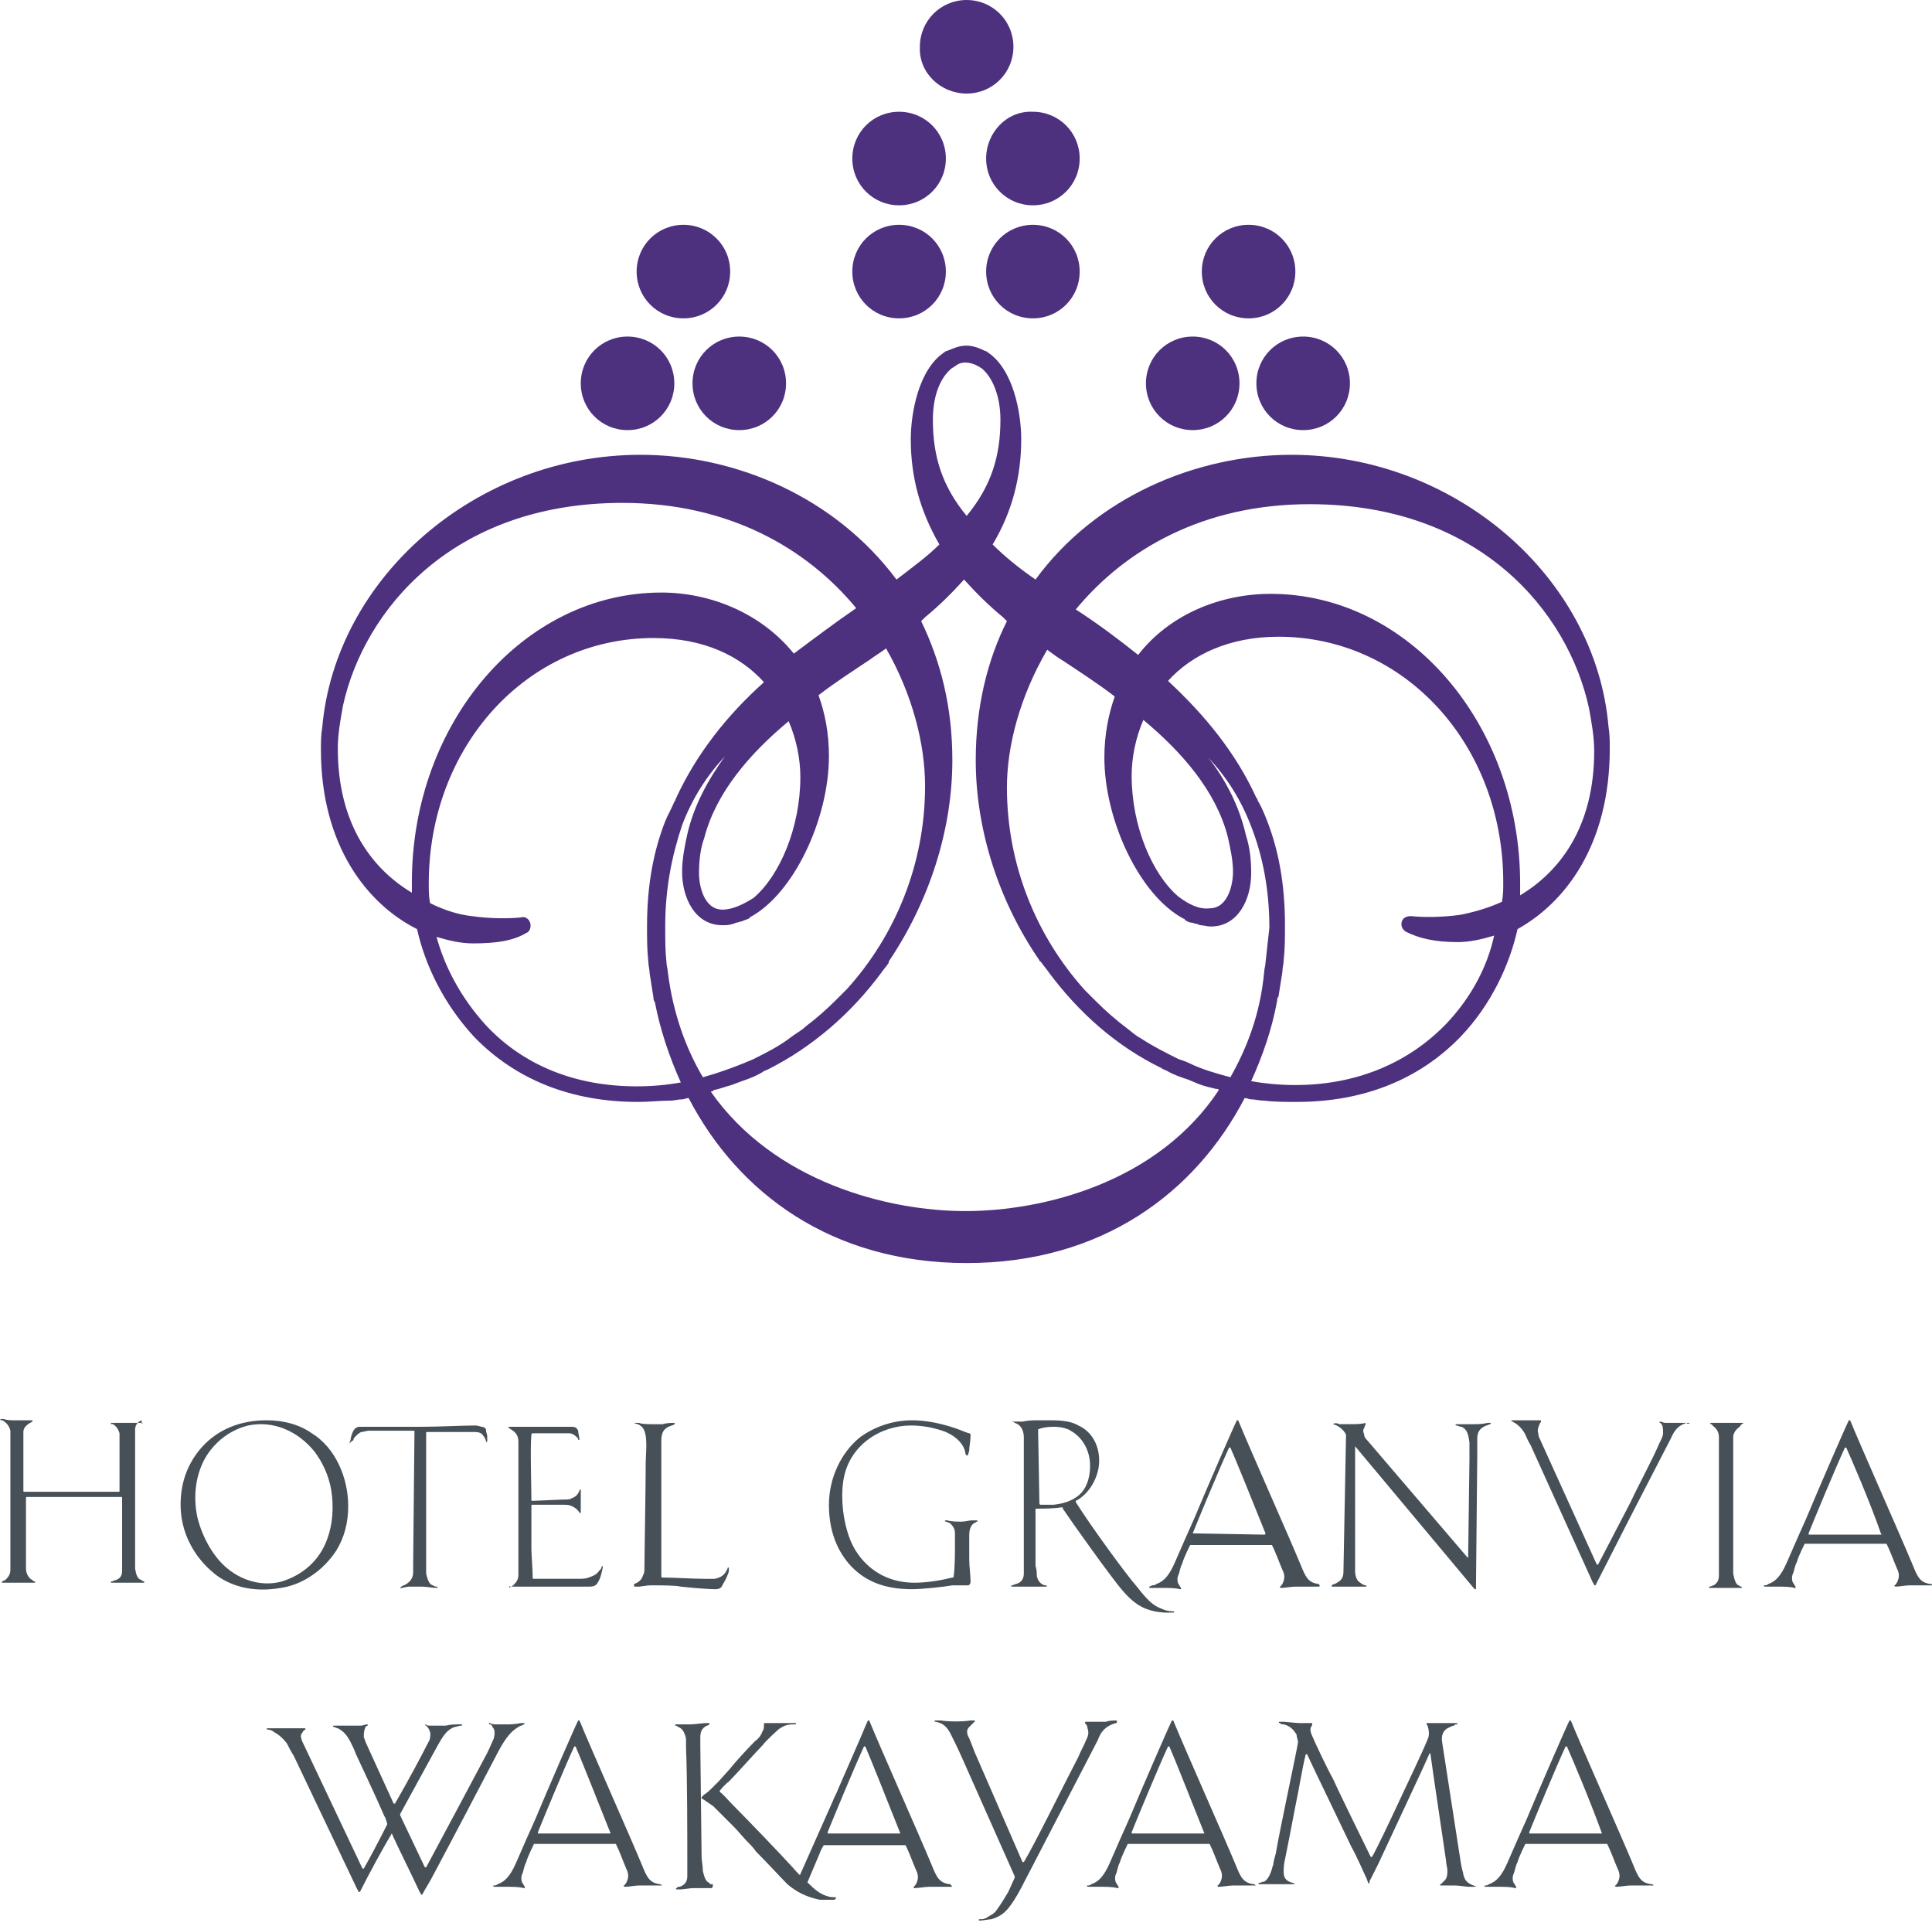 <?xml version="1.0" encoding="utf-8"?>
<!-- Generator: Adobe Illustrator 28.2.0, SVG Export Plug-In . SVG Version: 6.00 Build 0)  -->
<svg version="1.1" id="レイヤー_1" xmlns="http://www.w3.org/2000/svg" xmlns:xlink="http://www.w3.org/1999/xlink" x="0px"
	 y="0px" viewBox="0 0 148.7 148" style="enable-background:new 0 0 148.7 148;" xml:space="preserve">
<style type="text/css">
	.st0{fill:#4D317F;}
	.st1{fill:#475056;}
</style>
<g>
	<g>
		<path class="st0" d="M53.3,29.5c0,2,1.6,3.6,3.6,3.6c2,0,3.6-1.6,3.6-3.6c0-2-1.6-3.6-3.6-3.6C54.9,25.9,53.3,27.5,53.3,29.5z"/>
		<path class="st0" d="M48.3,33.1c2,0,3.6-1.6,3.6-3.6c0-2-1.6-3.6-3.6-3.6c-2,0-3.6,1.6-3.6,3.6C44.7,31.5,46.3,33.1,48.3,33.1z"/>
		<path class="st0" d="M52.6,24.5c2,0,3.6-1.6,3.6-3.6c0-2-1.6-3.6-3.6-3.6c-2,0-3.6,1.6-3.6,3.6C49,22.9,50.6,24.5,52.6,24.5z"/>
		<path class="st0" d="M69.2,24.5c2,0,3.6-1.6,3.6-3.6c0-2-1.6-3.6-3.6-3.6c-2,0-3.6,1.6-3.6,3.6C65.6,22.9,67.2,24.5,69.2,24.5z"/>
		<path class="st0" d="M69.2,15.8c2,0,3.6-1.6,3.6-3.6c0-2-1.6-3.6-3.6-3.6c-2,0-3.6,1.6-3.6,3.6C65.6,14.2,67.2,15.8,69.2,15.8z"/>
		<path class="st0" d="M74.4,7.2c2,0,3.6-1.6,3.6-3.6c0-2-1.6-3.6-3.6-3.6c-2,0-3.6,1.6-3.6,3.6C70.7,5.6,72.4,7.2,74.4,7.2z"/>
		<path class="st0" d="M91.8,33.1c2,0,3.6-1.6,3.6-3.6c0-2-1.6-3.6-3.6-3.6c-2,0-3.6,1.6-3.6,3.6C88.2,31.5,89.8,33.1,91.8,33.1z"/>
		<path class="st0" d="M96.7,29.5c0,2,1.6,3.6,3.6,3.6c2,0,3.6-1.6,3.6-3.6c0-2-1.6-3.6-3.6-3.6C98.3,25.9,96.7,27.5,96.7,29.5z"/>
		<path class="st0" d="M96.1,24.5c2,0,3.6-1.6,3.6-3.6c0-2-1.6-3.6-3.6-3.6c-2,0-3.6,1.6-3.6,3.6C92.5,22.9,94.1,24.5,96.1,24.5z"/>
		<path class="st0" d="M79.5,17.3c-2,0-3.6,1.6-3.6,3.6c0,2,1.6,3.6,3.6,3.6c2,0,3.6-1.6,3.6-3.6C83.1,18.9,81.5,17.3,79.5,17.3z"/>
		<path class="st0" d="M75.9,12.2c0,2,1.6,3.6,3.6,3.6c2,0,3.6-1.6,3.6-3.6c0-2-1.6-3.6-3.6-3.6C77.5,8.5,75.9,10.2,75.9,12.2z"/>
		<path class="st0" d="M123.9,57.6c0-0.5,0-1.1-0.1-1.7c-1-11.5-11.8-20.9-24.4-20.9c-7.4,0-15.1,3.3-19.7,9.6
			c-1.3-0.9-2.4-1.8-3.3-2.7c1.5-2.5,2.2-5.2,2.2-8.1c0-2-0.6-5.4-2.6-6.7c-0.1-0.1-0.2-0.1-0.2-0.1c-0.4-0.2-0.9-0.4-1.4-0.4
			c-0.6,0-1,0.2-1.5,0.4c-0.1,0-0.2,0.1-0.2,0.1c-2,1.3-2.6,4.7-2.6,6.7c0,2.9,0.7,5.5,2.2,8.1c-0.9,0.9-2,1.7-3.3,2.7
			C64.3,38.3,56.7,35,49.3,35C36.6,35,25.8,44.5,24.8,56c-0.1,0.6-0.1,1.1-0.1,1.7c0,7.4,3.6,11.9,7.4,13.8c0.6,2.7,2,5.7,4.4,8.3
			c3.2,3.3,7.5,5,12.6,5c0.9,0,1.7-0.1,2.5-0.1c0.3,0,0.6-0.1,0.9-0.1c0.2,0,0.3-0.1,0.5-0.1c3.8,7.3,11,12.7,21.4,12.7
			c10.4,0,17.6-5.4,21.4-12.7c0.2,0,0.3,0.1,0.5,0.1c0.3,0,0.6,0.1,1,0.1c0.8,0.1,1.7,0.1,2.5,0.1c5.1,0,9.4-1.7,12.6-5
			c2.4-2.5,3.8-5.6,4.4-8.3C120.4,69.5,123.9,65.1,123.9,57.6z M26,57.6c0-1.1,0.2-2.2,0.4-3.3C28,47,34.8,38.7,47.9,38.7
			c8.2,0,14.2,3.5,18,8.1c-1.6,1.1-3.2,2.3-4.8,3.5c-2.5-3.1-6.4-4.7-10.2-4.7c-10.6,0-19.2,10-19.2,22.3c0,0.2,0,0.5,0,0.8
			C28.7,66.9,26,63.5,26,57.6z M74.3,93.2c-5.9,0-14.7-2.2-19.6-9.2c0.1,0,0.2,0,0.2-0.1c0.5-0.1,1-0.3,1.4-0.4
			c0.3-0.1,0.5-0.2,0.8-0.3c0.6-0.2,1.1-0.4,1.6-0.7c0.1-0.1,0.2-0.1,0.4-0.2c3.4-1.7,6.4-4.3,8.7-7.4c0.2-0.3,0.4-0.5,0.6-0.8
			c0,0,0-0.1,0-0.1c3.1-4.6,4.9-10.1,4.9-15.5c0-4.1-0.9-7.6-2.4-10.7c0.1-0.1,0.2-0.2,0.3-0.3c1.1-0.9,2.1-1.9,3-2.9
			c0.9,1,1.9,2,3,2.9c0.1,0.1,0.2,0.2,0.3,0.3c-1.5,3-2.4,6.6-2.4,10.7c0,5.4,1.8,10.9,4.9,15.4c0,0,0,0.1,0.1,0.1
			c0.2,0.3,0.4,0.5,0.6,0.8c2.3,3.1,5.2,5.7,8.7,7.4c0.1,0.1,0.2,0.1,0.4,0.2c0.5,0.3,1.1,0.5,1.7,0.7c0.2,0.1,0.5,0.2,0.7,0.3
			c0.5,0.2,1,0.3,1.4,0.4c0.1,0,0.2,0,0.2,0.1C89.1,91,80.3,93.2,74.3,93.2z M74.3,27.9c0.3,0,0.7,0.1,1,0.3c0.1,0,0.1,0.1,0.2,0.1
			c0.9,0.7,1.5,2.2,1.5,4c0,2.8-0.7,5.1-2.6,7.4c-1.9-2.3-2.6-4.6-2.6-7.4c0-1.9,0.6-3.3,1.5-4c0.1,0,0.1-0.1,0.2-0.1
			C73.7,28,74,27.9,74.3,27.9z M90.7,69c-2-1.7-3.6-5.4-3.6-9.3c0-1.4,0.3-2.9,0.9-4.3c3,2.5,5.6,5.5,6.5,9c0.2,0.9,0.4,1.8,0.4,2.7
			c0,1-0.4,2.8-1.8,2.8C92.3,70,91.5,69.6,90.7,69z M55.6,70c-1.4,0-1.8-1.8-1.8-2.8c0-0.9,0.1-1.9,0.4-2.7c0.9-3.5,3.5-6.5,6.5-9
			c0.6,1.4,0.9,2.9,0.9,4.3c0,3.9-1.6,7.6-3.6,9.3C57.2,69.6,56.4,70,55.6,70z M55.8,58.2c-1.3,1.8-2.4,3.8-2.9,6
			c-0.2,0.9-0.4,1.9-0.4,2.9c0,2,1,4.1,3.1,4.1c0.3,0,0.5,0,0.8-0.1c0.1,0,0.2-0.1,0.3-0.1c0.1,0,0.3-0.1,0.4-0.1
			c0.2-0.1,0.3-0.1,0.5-0.2c0,0,0.1,0,0.1-0.1c3.4-1.8,6.1-7.6,6.1-12.4c0-1.8-0.3-3.3-0.8-4.7c1.3-1,2.7-1.9,3.9-2.7
			c0.4-0.3,0.9-0.6,1.3-0.9c2,3.5,3,7.3,3,10.6c0,6-2.3,11.5-6,15.6c-0.3,0.3-0.6,0.6-0.9,0.9c-0.7,0.7-1.5,1.4-2.3,2
			c-0.3,0.3-0.7,0.5-1.1,0.8C60,80.5,59,81,58,81.5c-0.2,0.1-0.5,0.2-0.7,0.3c-1,0.4-2.1,0.8-3.2,1.1c-1.3-2.2-2.3-4.9-2.7-8.1
			c0-0.2-0.1-0.5-0.1-0.7c-0.1-0.9-0.1-1.8-0.1-2.8c0-2.9,0.5-5.4,1.3-7.8C53.3,61.4,54.4,59.7,55.8,58.2z M97.4,74.1
			c0,0.2-0.1,0.5-0.1,0.7C97,78,96,80.6,94.7,82.9c-1.1-0.3-2.2-0.6-3.2-1.1c-0.2-0.1-0.5-0.2-0.8-0.3c-1-0.5-2-1-2.9-1.6
			c-0.4-0.2-0.7-0.5-1.1-0.8c-0.8-0.6-1.6-1.3-2.3-2c-0.3-0.3-0.6-0.6-0.9-0.9c-3.7-4.1-6-9.6-6-15.6c0-3.2,1-7,3.1-10.6
			c0.4,0.3,0.8,0.6,1.3,0.9c1.2,0.8,2.6,1.7,3.9,2.7c-0.5,1.4-0.8,3-0.8,4.7c0,4.8,2.7,10.6,6.1,12.4c0,0,0.1,0,0.1,0.1
			c0.2,0.1,0.3,0.2,0.5,0.2c0.1,0,0.3,0.1,0.4,0.1c0.1,0,0.2,0.1,0.3,0.1c0.2,0,0.5,0.1,0.8,0.1c2.1,0,3.1-2.1,3.1-4.1
			c0-1-0.1-2-0.4-2.9c-0.5-2.2-1.5-4.2-2.9-6c1.4,1.5,2.5,3.2,3.3,5.3c0.9,2.3,1.4,4.9,1.4,7.8C97.6,72.3,97.5,73.2,97.4,74.1z
			 M117,68c0-12.3-8.6-22.3-19.2-22.3c-3.9,0-7.8,1.6-10.2,4.7c-1.5-1.2-3.1-2.4-4.8-3.5c3.8-4.6,9.8-8.1,18-8.1
			c13.1,0,19.9,8.3,21.5,15.7c0.2,1.1,0.4,2.2,0.4,3.3c0,5.9-2.7,9.3-5.7,11.1C117,68.5,117,68.2,117,68z M33.6,72.1
			c1,0.3,1.9,0.5,2.8,0.5c1.8,0,3.1-0.2,4.1-0.8c0.3-0.1,0.4-0.5,0.3-0.8c-0.1-0.3-0.4-0.5-0.7-0.4c-0.9,0.1-2.4,0.1-3.8-0.1
			c-0.9-0.1-2-0.4-3.2-1c-0.1-0.5-0.1-1-0.1-1.5c0-10.6,7.6-18.9,17.3-18.9c3.9,0,6.7,1.4,8.5,3.4C56,55,53.6,58,52,61.5
			c0,0.1-0.1,0.2-0.1,0.2c-0.2,0.5-0.5,1-0.7,1.5c-0.9,2.3-1.4,4.9-1.4,8.1c0,0.9,0,1.8,0.1,2.7c0,0.3,0.1,0.6,0.1,0.9
			c0.1,0.6,0.2,1.3,0.3,1.9c0,0.1,0,0.2,0.1,0.3c0.4,2.1,1.1,4.2,2,6.2c-1.1,0.2-2.2,0.3-3.4,0.3c-4.7,0-8.7-1.6-11.6-4.7
			C35.4,76.7,34.2,74.3,33.6,72.1z M111.3,78.8c-2.9,3-6.9,4.7-11.6,4.7c-1.1,0-2.3-0.1-3.4-0.3c0.9-2,1.6-4,2-6.2
			c0-0.1,0-0.2,0.1-0.3c0.1-0.6,0.2-1.3,0.3-1.9c0-0.3,0.1-0.6,0.1-0.9c0.1-0.9,0.1-1.8,0.1-2.7c0-3.2-0.5-5.8-1.4-8.1
			c-0.2-0.5-0.4-1-0.7-1.5c0-0.1-0.1-0.2-0.1-0.2c-1.6-3.5-4-6.4-6.8-9c1.8-2,4.7-3.4,8.5-3.4c9.7,0,17.3,8.3,17.3,18.9
			c0,0.5,0,1-0.1,1.5c-1.1,0.5-2.2,0.8-3.2,1c-1.4,0.2-2.9,0.2-3.8,0.1c-0.3,0-0.6,0.1-0.7,0.4c-0.1,0.3,0,0.6,0.3,0.8
			c1,0.5,2.2,0.8,4,0.8c0.9,0,1.8-0.2,2.8-0.5C114.5,74.3,113.3,76.7,111.3,78.8z"/>
	</g>
	<g>
		<g>
			<path class="st1" d="M102.6,109.6c0.4,0.1,0.8,0.4,1,0.8c0,0,0,0,0,0l-0.2,10.6c0,0.5-0.3,0.7-0.5,0.8c-0.1,0.1-0.3,0.1-0.4,0.2
				c0,0,0,0,0,0.1c0,0,0.2,0,0.3,0c0.1,0,0.6,0,0.9,0c0.3,0,1,0,1.4,0c0.1,0,0.1-0.1,0-0.1c-0.1,0-0.3-0.1-0.4-0.2
				c-0.2-0.1-0.4-0.4-0.4-0.9c0-0.5,0-1.2,0-1.5l0-8.1c0,0,0,0,0,0l9.2,11c0,0,0.1,0,0.1,0l0.1-10.2c0-0.4,0-0.9,0-1.4
				c0-0.5,0.2-0.8,0.7-1c0.1,0,0.2-0.1,0.3-0.1c0,0,0.1-0.1,0-0.1c0,0-0.1,0-0.2,0c-0.4,0.1-0.8,0.1-1.2,0.1c-0.2,0-0.8,0-0.9,0
				c-0.1,0-0.2,0-0.3,0c-0.1,0-0.1,0.1,0,0.1c0.1,0,0.2,0.1,0.4,0.1c0.4,0.2,0.5,0.5,0.6,1.2c0,0.4,0,0.8,0,1.3l-0.1,7.5
				c0,0.1,0,0.1-0.1,0l-7.7-9c-0.1-0.1-0.2-0.2-0.2-0.4c-0.1-0.2-0.1-0.4,0-0.5c0-0.1,0.1-0.2,0.1-0.3c0-0.1,0-0.1,0-0.1
				c-0.3,0.1-0.9,0.1-1.1,0.1c-0.2,0-0.6,0-0.9,0C102.9,109.5,102.7,109.5,102.6,109.6C102.6,109.5,102.6,109.6,102.6,109.6z"/>
			<path class="st1" d="M16.5,121.1c1.1,0.9,2.9,1.5,5.1,1.1c1.5-0.2,3.2-1.2,4.3-2.9c0.6-1,0.9-2.1,0.9-3.4c0-2.2-1-4.5-2.8-5.6
				c-1-0.7-2.2-1-3.5-1c-2,0-3.7,0.7-4.9,2c-1.1,1.2-1.7,2.7-1.7,4.5C13.9,117.9,14.9,119.8,16.5,121.1z M16.2,111.6
				c0.7-0.9,1.7-1.6,2.9-1.9c1.9-0.4,3.8,0.4,5.1,2c0.6,0.8,1.1,1.8,1.3,3c0.2,1.3,0.1,2.6-0.3,3.7c-0.6,1.7-1.9,2.8-3.5,3.3
				c-1.4,0.4-3,0-4.2-1c-1-0.8-1.9-2.3-2.3-3.9C14.8,115,15.1,113,16.2,111.6z"/>
			<path class="st1" d="M78,109.5c0,0,0.1,0,0.1,0c0.4,0.1,0.7,0.5,0.7,1.1c0,0.3,0,0.5,0,0.7l0,9.2c0,0.3,0,0.5,0,0.6
				c0,0.4-0.2,0.7-0.6,0.8c-0.1,0-0.2,0.1-0.3,0.1c-0.1,0-0.1,0.1,0,0.1c0.1,0,0.2,0,0.3,0c0.2,0,0.6,0,0.9,0c0.3,0,0.7,0,1.2,0
				c0.1,0,0.2,0,0.2,0c0.1,0,0.1-0.1,0-0.1c-0.1,0-0.1,0-0.1,0c-0.3-0.1-0.5-0.3-0.6-0.7c0-0.2,0-0.5-0.1-0.8l0-4.3
				c0-0.1,0-0.1,0.1-0.1c0.5,0,1.3,0,1.9-0.1c0.1,0,0.1,0,0.1,0.1c0.6,0.9,3.8,5.4,4.6,6.3c1.1,1.3,2,1.6,3.2,1.7c0.2,0,0.6,0,0.7,0
				c0.1,0,0.1-0.1,0-0.1c-0.4,0-0.7-0.1-0.9-0.2c-0.5-0.2-0.9-0.4-1.9-1.7c-0.8-0.9-3.5-4.6-4.7-6.5c0,0,0-0.1,0-0.1
				c1-0.5,1.8-1.8,1.8-3.1c0-1.1-0.5-2.2-1.6-2.7c-0.5-0.3-1.2-0.4-2.1-0.4c-0.4,0-0.7,0-1,0c-0.4,0-0.7,0-1.2,0.1
				c-0.3,0-0.5,0-0.8,0C78.2,109.5,78.1,109.5,78,109.5C78,109.5,78,109.5,78,109.5z M79.9,110c0.2-0.1,0.6-0.2,1.2-0.2
				c0.5,0,1,0.1,1.3,0.3c0.9,0.5,1.5,1.5,1.5,2.7c0,0.8-0.2,1.5-0.6,2c-0.5,0.6-1.3,0.9-2.2,1c-0.3,0-0.7,0-1,0
				c-0.1,0-0.1-0.1-0.1-0.1L79.9,110C79.9,110,79.9,110,79.9,110z"/>
			<path class="st1" d="M27.2,110.8c0-0.1,0.1-0.2,0.2-0.3c0.1-0.1,0.2-0.2,0.4-0.3c0.2,0,0.4-0.1,0.6-0.1c0.5,0,2.4,0,3.4,0
				c0.1,0,0.1,0,0.1,0.1l-0.1,10.1c0,0.3,0,0.5,0,0.7c0,0.5-0.3,0.8-0.7,1c-0.1,0-0.2,0.1-0.2,0.1c-0.1,0-0.1,0.2,0,0.1
				c0.1,0,0.4-0.1,0.6-0.1c0.3,0,0.7,0,1,0c0.3,0,0.8,0.1,1.1,0.1c0.1,0,0.1-0.1,0-0.1c-0.1,0-0.1,0-0.3-0.1
				c-0.3-0.1-0.4-0.5-0.5-0.9c0-0.2,0-0.4,0-0.7l0-10.1c0-0.1,0-0.1,0.1-0.1c1.1,0,3.1,0,3.6,0c0.4,0,0.6,0.1,0.7,0.3
				c0.1,0.1,0.2,0.3,0.2,0.4c0,0.1,0.1,0.1,0.1,0c0-0.1,0-0.3,0-0.4c0-0.1-0.1-0.3-0.1-0.5c0-0.1-0.2-0.2-0.3-0.2
				c-0.1,0-0.3-0.1-0.5-0.1c-1,0-2.8,0.1-4.3,0.1s-3.3,0-4.3,0c-0.1,0-0.2,0-0.3,0c-0.1,0-0.2,0-0.3,0.1c-0.1,0-0.1,0.1-0.2,0.2
				c-0.1,0.2-0.2,0.5-0.2,0.6c0,0.1-0.1,0.3-0.1,0.4C27.1,110.8,27.2,110.9,27.2,110.8z"/>
			<path class="st1" d="M130,109.5c0,0-0.1,0-0.2,0c-0.5,0-1.4,0-1.6,0c-0.2,0-0.3-0.1-0.4-0.1c-0.1,0-0.1,0.1,0,0.1
				c0.2,0.2,0.2,0.4,0.2,0.8c0,0.2-0.1,0.4-0.3,0.8c-0.5,1.2-1.6,3.2-2.2,4.5l-2.5,4.8c0,0-0.1,0-0.1,0l-4.4-9.7
				c-0.1-0.2-0.1-0.3-0.1-0.4c-0.1-0.2,0-0.5,0.1-0.7c0-0.1,0.1-0.1,0.1-0.2c0,0,0-0.1,0-0.1c-0.1,0-0.2,0-0.4,0c-0.1,0-0.5,0-0.7,0
				c-0.2,0-0.7,0-0.8,0c-0.1,0-0.2,0-0.3,0c-0.1,0-0.1,0.1,0,0.1c0.1,0,0.1,0.1,0.2,0.1c0.3,0.2,0.6,0.5,0.8,0.9
				c0.1,0.2,0.2,0.5,0.4,0.8l4.8,10.6c0,0,0.1,0.1,0.1,0.2c0,0,0.1,0,0.1,0l2.6-5.1l3.2-6.2c0.3-0.7,0.6-1,1.2-1.2
				C129.9,109.6,130,109.6,130,109.5C130.1,109.6,130.1,109.5,130,109.5z"/>
			<path class="st1" d="M88.5,122.2c0.1,0,0.3,0,0.4,0c0.2,0,0.4,0,0.7,0s0.9,0,1.2,0.1c0.1,0,0.1,0,0.1-0.1
				c-0.1-0.1-0.1-0.2-0.2-0.3c-0.1-0.2-0.1-0.5,0-0.7c0.1-0.2,0.1-0.5,0.3-0.9c0.1-0.4,0.6-1.4,0.6-1.4c0,0,0,0,0.1,0h6.1
				c0,0,0.1,0,0.1,0c0.3,0.6,0.5,1.2,0.8,1.9c0.2,0.4,0.2,0.7,0,1.1c-0.1,0.1-0.1,0.2-0.2,0.2c0,0,0,0.1,0.1,0.1
				c0.3,0,0.8-0.1,1.1-0.1c0.3,0,0.8,0,1.1,0c0.3,0,0.5,0,0.7,0c0.1,0,0.1-0.1,0-0.2c-0.8-0.1-1-0.5-1.4-1.5
				c-1-2.4-3.9-8.9-4.8-11.1l0,0c0,0,0,0-0.1,0c-0.3,0.6-2.3,5.2-3.3,7.6c-0.4,0.9-0.9,2-1.5,3.4c-0.4,0.9-0.8,1.4-1.4,1.6
				c-0.1,0.1-0.2,0.1-0.3,0.1C88.4,122.1,88.4,122.2,88.5,122.2z M91.8,118c0.4-1,2.1-5.1,2.8-6.6c0,0,0,0,0.1,0
				c0.4,0.9,1.7,4.1,2.7,6.6c0,0,0,0.1-0.1,0.1L91.8,118C91.8,118.1,91.8,118.1,91.8,118z"/>
			<path class="st1" d="M148.6,121.9c-0.8-0.1-1-0.5-1.4-1.5c-1-2.4-3.9-8.9-4.8-11.1l0,0c0,0,0,0-0.1,0c-0.3,0.6-2.3,5.2-3.3,7.6
				c-0.4,0.9-0.9,2-1.5,3.4c-0.4,0.9-0.8,1.4-1.4,1.6c-0.1,0.1-0.2,0.1-0.3,0.1c-0.1,0,0,0.1,0,0.1c0.1,0,0.3,0,0.4,0
				c0.2,0,0.4,0,0.7,0c0.2,0,0.9,0,1.2,0.1c0.1,0,0.1,0,0.1-0.1c-0.1-0.1-0.1-0.2-0.2-0.3c-0.1-0.2-0.1-0.5,0-0.7
				c0.1-0.2,0.1-0.5,0.3-0.9c0.1-0.4,0.6-1.4,0.6-1.4c0,0,0,0,0.1,0h6.1c0,0,0.1,0,0.1,0c0.3,0.6,0.5,1.2,0.8,1.9
				c0.2,0.4,0.2,0.7,0,1.1c-0.1,0.1-0.1,0.2-0.2,0.2c0,0,0,0.1,0.1,0.1c0.3,0,0.8-0.1,1.1-0.1c0.3,0,0.8,0,1.1,0c0.3,0,0.5,0,0.7,0
				C148.7,122.1,148.8,121.9,148.6,121.9z M144.8,118.1h-5.5c-0.1,0-0.1,0-0.1-0.1c0.4-1,2.1-5.1,2.8-6.6c0,0,0,0,0.1,0
				C142.5,112.3,143.9,115.5,144.8,118.1C144.9,118,144.9,118.1,144.8,118.1z"/>
			<path class="st1" d="M70.2,122.3c0.8,0,2.6-0.2,3.1-0.3c0.2,0,0.6,0,0.9,0c0.1,0,0.2,0,0.3,0c0.1,0,0.2-0.1,0.2-0.3
				c0-0.5-0.1-1.1-0.1-1.7c0-0.6,0-1.6,0-1.9c0-0.5,0.2-0.8,0.4-0.9c0.1,0,0.1-0.1,0.2-0.1c0.1,0,0-0.1,0-0.1c-0.1,0-0.2,0-0.4,0
				c-0.2,0-0.5,0.1-0.8,0.1c-0.3,0-0.8,0-1.1-0.1c0,0-0.1,0-0.1,0c-0.1,0-0.1,0.1,0,0.1c0.1,0,0.2,0.1,0.3,0.1
				c0.2,0.2,0.4,0.4,0.4,0.8c0,0.2,0,0.6,0,0.9c0,0.6,0,1.7-0.1,2.4c0,0.1,0,0.1-0.1,0.1c-0.8,0.2-1.9,0.4-2.9,0.4
				c-2.8,0-4.4-1.8-5-3.4c-0.5-1.3-0.7-3-0.5-4.4c0.4-2.8,2.9-4.3,5.2-4.3c1,0,1.9,0.2,2.7,0.5c0.9,0.4,1.4,1,1.5,1.6
				c0,0.1,0,0.1,0.1,0.2c0,0,0.1,0,0.1,0c0-0.1,0.1-0.3,0.1-0.4c0-0.3,0.1-0.7,0.1-1.1c0-0.1,0-0.2-0.1-0.2c-0.1,0-0.8-0.3-1.1-0.4
				c-1.2-0.4-2.3-0.6-3.3-0.6c-1.5,0-2.9,0.5-4,1.3c-1.5,1.2-2.4,3.2-2.4,5.2c0,1.8,0.5,3.3,1.5,4.5
				C66.5,121.7,68.1,122.3,70.2,122.3z"/>
			<path class="st1" d="M11,109.5c0,0-0.2,0-0.4,0c-0.2,0-0.7,0-1,0c-0.3,0-0.6,0-0.8,0c-0.1,0-0.2,0-0.2,0c-0.1,0-0.1,0.1,0,0.1
				c0,0,0.1,0,0.1,0c0.3,0.2,0.4,0.4,0.5,0.7c0,0.2,0,0.5,0,0.7l0,3.7c0,0.1,0,0.1-0.1,0.1l-7.2,0c-0.1,0-0.1,0-0.1-0.1l0-3.6
				c0-0.3,0-0.7,0-0.9c0-0.3,0.2-0.5,0.5-0.7c0.1,0,0.1-0.1,0.2-0.1c0,0,0-0.1,0-0.1c0,0-0.2,0-0.4,0c-0.2,0-0.7,0-0.9,0
				c-0.3,0-0.7,0-0.9-0.1c-0.1,0-0.2,0-0.2,0c-0.1,0-0.1,0.1,0,0.1c0,0,0,0,0.1,0c0.3,0.2,0.5,0.4,0.6,0.8c0,0.2,0,0.5,0,0.7l0,9.5
				c0,0.2,0,0.4,0,0.5c0,0.4-0.2,0.6-0.4,0.8c-0.1,0-0.2,0.1-0.2,0.1c-0.1,0-0.1,0.1,0,0.1c0.4,0,0.8,0,1.1,0c0.3,0,1,0,1.1,0
				c0.1,0,0.2,0,0.3,0c0,0,0-0.1,0-0.1c-0.1,0-0.1,0-0.2-0.1c-0.2-0.1-0.5-0.4-0.5-0.9c0-0.1,0-0.3,0-0.5l0-4.9c0-0.1,0-0.1,0.1-0.1
				l7.2,0c0.1,0,0.1,0,0.1,0.1l0,5c0,0.2,0,0.4,0,0.6c0,0.4-0.2,0.6-0.5,0.7c-0.1,0-0.2,0.1-0.3,0.1c-0.1,0-0.1,0.1,0,0.1
				c0.1,0,0.2,0,0.3,0c0.3,0,0.7,0,0.9,0c0.3,0,0.8,0,1,0c0.2,0,0.3,0,0.3,0c0,0,0-0.1,0-0.1c-0.1,0-0.2-0.1-0.2-0.1
				c-0.3-0.1-0.4-0.3-0.5-0.9c0-0.1,0-0.4,0-0.6l0-9.3c0-0.4,0-0.6,0-0.8c0-0.3,0.2-0.6,0.5-0.7C10.9,109.6,10.9,109.6,11,109.5
				C11,109.5,11,109.5,11,109.5z"/>
			<path class="st1" d="M134.2,109.5c-0.1,0-0.2,0-0.4,0c-0.2,0-0.7,0-1,0c-0.3,0-0.7,0-0.9,0c-0.1,0-0.2,0-0.2,0
				c-0.1,0-0.1,0.1,0,0.1c0,0,0.1,0,0.1,0.1c0.3,0.2,0.5,0.5,0.5,0.9c0,0.2,0,0.3,0,0.5l0,9.6c0,0.2,0,0.3,0,0.5
				c0,0.4-0.1,0.6-0.4,0.8c-0.1,0-0.2,0.1-0.3,0.1c-0.1,0-0.1,0.1,0,0.1c0.1,0,0.2,0,0.3,0c0.3,0,0.7,0,0.9,0c0.3,0,0.7,0,0.9,0
				c0.2,0,0.3,0,0.3,0c0.1,0,0.1-0.1,0-0.1c-0.1,0-0.1-0.1-0.2-0.1c-0.2-0.1-0.3-0.4-0.4-0.9c0-0.1,0-0.4,0-0.6l0-9.2
				c0-0.4,0-0.6,0-0.7c0-0.3,0.2-0.6,0.5-0.8C134,109.6,134.1,109.6,134.2,109.5C134.2,109.5,134.2,109.5,134.2,109.5z"/>
			<path class="st1" d="M39.3,122.1c0.4,0,1.3,0,1.8,0h4.3c0.3,0,0.5-0.1,0.6-0.3c0.2-0.3,0.3-0.7,0.4-1.2c0-0.1-0.1-0.1-0.1,0
				c0,0.1-0.1,0.2-0.2,0.3c-0.2,0.3-0.5,0.4-0.8,0.5c-0.2,0.1-0.5,0.1-0.9,0.1c-0.8,0-2.7,0-3.3,0c-0.1,0-0.1,0-0.1-0.1
				c0-0.6-0.1-1.8-0.1-2.2l0-3.3c0-0.1,0-0.1,0.1-0.1l2.3,0c0.3,0,0.5,0,0.7,0.1c0.2,0.1,0.4,0.2,0.6,0.5c0,0.1,0.1,0,0.1,0
				c0-0.1,0-0.2,0-0.3c0-0.3,0-0.8,0-1.1c0-0.1,0-0.3,0-0.3c0-0.1-0.1-0.1-0.1,0c-0.1,0.3-0.3,0.5-0.6,0.6c-0.1,0.1-0.4,0.1-0.7,0.1
				l-2.3,0.1c-0.1,0-0.1,0-0.1-0.1c0-0.9-0.1-4.2,0-5c0,0,0-0.1,0.1-0.1c0.1,0,2.3,0,2.3,0c0.2,0,0.4,0,0.5,0c0.2,0,0.4,0.1,0.6,0.3
				c0.1,0.1,0.1,0.1,0.1,0.2c0,0,0.1,0,0.1,0c0-0.2-0.1-0.5-0.1-0.7c-0.1-0.2-0.2-0.3-0.5-0.3c-0.1,0-0.2,0-0.3,0
				c-1.3,0-3.7,0-4.5,0c-0.1,0-0.1,0.1,0,0.1c0.1,0.1,0.3,0.2,0.4,0.3c0.2,0.2,0.3,0.4,0.3,0.8c0,0.2,0,1.2,0,1.6l0,7.4
				c0,0.3,0,0.9,0,1.2c0,0.4-0.2,0.6-0.4,0.8c-0.1,0.1-0.2,0.1-0.3,0.2C39.2,122,39.2,122.1,39.3,122.1z"/>
			<path class="st1" d="M48.9,122.1c0.1,0,0.2,0,0.3,0c0.1,0,0.6-0.1,0.9-0.1c0.7,0,1.9,0,2.3,0.1c0.9,0.1,2.2,0.2,2.6,0.2
				c0.4,0,0.5-0.1,0.6-0.3c0.1-0.2,0.3-0.5,0.4-0.8c0.1-0.2,0.1-0.3,0.1-0.5c0-0.1-0.1-0.1-0.1,0c-0.2,0.5-0.5,0.7-1,0.8
				c-0.2,0-0.5,0-0.8,0c-0.8,0-2.4-0.1-3.2-0.1c-0.1,0-0.1,0-0.1-0.1c0-1.7,0-7.9,0-10.4c0-0.7,0.2-1,0.8-1.2c0.1,0,0.2-0.1,0.2-0.1
				c0.1,0,0-0.1,0-0.1c-0.2,0-0.6,0-0.9,0.1c-0.1,0-0.5,0-0.8,0c-0.3,0-0.8,0-1-0.1c-0.1,0-0.3,0-0.4,0c0,0,0,0,0,0
				c0,0,0.2,0.1,0.3,0.1c0.4,0.2,0.5,0.4,0.6,0.9c0.1,0.7,0,1.5,0,2.1c0,1.7-0.1,7.2-0.1,8.1c0,0.1,0,0.4-0.1,0.5
				c-0.1,0.4-0.4,0.6-0.7,0.7C48.8,122.1,48.8,122.1,48.9,122.1z"/>
		</g>
		<g>
			<path class="st1" d="M39.9,132.9c0.1-0.1,0.3-0.1,0.4-0.2c0.1,0,0.1-0.1,0-0.1c0,0-0.1,0-0.2,0c-0.5,0.1-0.9,0.1-1,0.1
				c-0.4,0-0.8,0-1,0c-0.2,0-0.4-0.1-0.4-0.1c-0.1,0-0.1,0.1,0,0.1c0.1,0,0.2,0.1,0.2,0.2c0.2,0.2,0.2,0.5,0.1,0.9
				c-0.1,0.2-0.3,0.7-0.5,1.1c-0.9,1.7-4,7.5-4.7,8.8c0,0-0.1,0-0.1,0l-1.9-4c0,0,0-0.1,0-0.1l2.9-5.3c0.4-0.7,0.7-1.2,1.3-1.4
				c0.1,0,0.3-0.1,0.5-0.1c0.1,0,0.1-0.1,0-0.1c0,0-0.1,0-0.2,0c-0.2,0-0.6,0-1,0.1c-0.4,0-0.9,0-1.1,0c-0.2,0-0.4,0-0.4-0.1
				c-0.1,0-0.1,0.1,0,0.1c0.2,0.2,0.4,0.5,0.3,0.9c0,0.2-0.1,0.3-0.3,0.7c-0.3,0.6-1.3,2.5-2.4,4.4c0,0-0.1,0-0.1,0l-2.1-4.6
				c-0.1-0.2-0.1-0.3-0.2-0.5c0-0.2,0-0.5,0.1-0.7c0-0.1,0.1-0.2,0.2-0.2c0,0,0-0.1,0-0.1c-0.2,0-0.4,0.1-0.5,0.1
				c-0.1,0-0.5,0-0.7,0c-0.2,0-0.6,0-0.9,0c-0.1,0-0.2,0-0.3,0c-0.1,0-0.2,0-0.2,0c-0.1,0-0.1,0.1,0,0.1c0.1,0,0.2,0.1,0.3,0.1
				c0.4,0.2,0.7,0.5,1,1.1c0.1,0.2,0.3,0.6,0.4,0.9c0,0,1.6,3.4,2.2,4.8c0.1,0.1,0.1,0.3,0.2,0.5c0,0,0,0.1,0,0.1
				c-0.7,1.4-1.4,2.7-1.8,3.4c0,0-0.1,0-0.1,0l-4.5-9.5c-0.1-0.2-0.2-0.4-0.2-0.5c-0.1-0.2,0-0.4,0.1-0.5c0-0.1,0.2-0.2,0.2-0.2
				c0,0,0-0.1,0-0.1c-0.1,0-0.4,0-0.5,0c-0.1,0-0.5,0-0.7,0c-0.2,0-0.6,0-0.9,0c-0.2,0-0.4,0-0.5,0c-0.1,0-0.2,0-0.3,0
				c-0.1,0-0.1,0.1,0,0.1c0.2,0,0.4,0.1,0.5,0.2c0.4,0.2,0.8,0.6,1,0.9c0.1,0.2,0.3,0.6,0.5,0.9l4.9,10.3c0,0,0.1,0.1,0.1,0.2
				c0,0,0.1,0,0.1,0c0.7-1.4,1.9-3.6,2.4-4.4c0-0.1,0.1-0.1,0.1,0c0.4,0.9,1.6,3.3,2.1,4.4c0,0,0.1,0.1,0.1,0.2c0,0,0.1,0,0.1,0
				c0.2-0.4,0.6-1,0.9-1.6c1.6-3,3.8-7.2,5-9.5C39,133.6,39.4,133.2,39.9,132.9z"/>
			<path class="st1" d="M50.8,145c-0.8-0.1-1-0.5-1.4-1.5c-1-2.4-3.9-8.9-4.8-11.1l0,0c0,0,0,0-0.1,0c-0.3,0.6-2.3,5.2-3.3,7.6
				c-0.4,0.9-0.9,2-1.5,3.4c-0.4,0.9-0.8,1.4-1.4,1.6c-0.1,0.1-0.2,0.1-0.3,0.1c-0.1,0,0,0.1,0,0.1c0.1,0,0.3,0,0.4,0
				c0.2,0,0.4,0,0.7,0c0.2,0,0.9,0,1.2,0.1c0.1,0,0.1,0,0.1-0.1c-0.1-0.1-0.1-0.2-0.2-0.3c-0.1-0.2-0.1-0.5,0-0.7
				c0.1-0.2,0.1-0.5,0.3-0.9c0.1-0.4,0.6-1.4,0.6-1.4c0,0,0,0,0.1,0h6.1c0,0,0.1,0,0.1,0c0.3,0.6,0.5,1.2,0.8,1.9
				c0.2,0.4,0.2,0.7,0,1.1c-0.1,0.1-0.1,0.2-0.2,0.2c0,0,0,0.1,0.1,0.1c0.3,0,0.8-0.1,1.1-0.1c0.3,0,0.8,0,1.1,0c0.3,0,0.5,0,0.7,0
				C50.9,145.1,50.9,145,50.8,145z M47,141.1h-5.5c-0.1,0-0.1,0-0.1-0.1c0.4-1,2.1-5.1,2.8-6.6c0,0,0,0,0.1,0
				C44.7,135.3,46,138.6,47,141.1C47,141.1,47,141.1,47,141.1z"/>
			<path class="st1" d="M54.8,145c-0.1,0-0.2,0-0.2-0.1c-0.3-0.1-0.4-0.5-0.5-0.9c0-0.4-0.1-0.8-0.1-1.1l-0.1-8.6c0-0.1,0-0.4,0-0.6
				c0-0.4,0.1-0.7,0.5-0.9c0.1,0,0.2-0.1,0.2-0.1c0,0,0-0.1,0-0.1c0,0-0.1,0-0.2,0c-0.3,0-1,0.1-1.2,0.1c-0.3,0-0.8,0-0.9,0
				c-0.1,0-0.2,0-0.3,0c0,0-0.1,0.1,0,0.1c0,0,0.1,0,0.2,0.1c0.3,0.1,0.5,0.4,0.6,0.9c0,0.2,0,0.5,0,0.7c0.1,2.2,0.1,6.8,0.1,9
				c0,0.4,0,0.7,0,0.9c0,0.5-0.3,0.7-0.6,0.8c-0.1,0-0.2,0-0.2,0.1c-0.1,0-0.1,0.1,0,0.1c0.1,0,0.2,0,0.3,0c0.2,0,0.7-0.1,1-0.1
				c0.4,0,0.8,0,1,0c0.2,0,0.3,0,0.4,0C54.9,145.1,54.9,145,54.8,145z"/>
			<path class="st1" d="M85.9,132.6c0.1,0,0.1-0.2,0-0.2c-0.2,0-0.5,0-0.8,0.1c-0.3,0-0.9,0-1.1,0c-0.1,0-0.3,0-0.4,0
				c-0.1,0-0.1,0.1-0.1,0.1c0.1,0.1,0.2,0.2,0.2,0.4c0.1,0.3,0.1,0.5-0.1,0.9c-0.2,0.5-0.4,0.8-0.6,1.3c-1,1.9-3.4,6.8-4.2,8.1
				c0,0-0.1,0-0.1,0l-3.7-8.5c-0.2-0.5-0.4-1.1-0.5-1.2c-0.1-0.3-0.1-0.5,0.1-0.7c0.1-0.1,0.3-0.3,0.4-0.4c0.1,0,0-0.1,0-0.1
				c-0.1,0-0.2,0-0.3,0c-0.6,0.1-1.7,0.1-2.3,0c-0.2,0-0.3,0-0.4,0c-0.1,0-0.1,0.1,0,0.1c0.6,0.1,0.9,0.4,1.2,1
				c0.2,0.4,0.5,1,0.9,1.9l4,9c0,0,0,0.1,0,0.1l-0.5,1.1c-0.3,0.5-0.6,1-0.9,1.4c-0.2,0.3-0.5,0.4-0.8,0.6c-0.2,0.1-0.3,0.1-0.5,0.1
				c-0.1,0-0.1,0.1,0,0.1c0.3,0,0.7-0.1,0.9-0.1c0.6-0.2,1-0.4,1.5-1.1c0.3-0.4,0.7-1.1,1.1-1.9l5.6-10.8
				C84.7,133.3,85.1,132.8,85.9,132.6z"/>
			<path class="st1" d="M96.5,145c-0.8-0.1-1-0.5-1.4-1.5c-1-2.4-3.9-8.9-4.8-11.1l0,0c0,0,0,0-0.1,0c-0.3,0.6-2.3,5.2-3.3,7.6
				c-0.4,0.9-0.9,2-1.5,3.4c-0.4,0.9-0.8,1.4-1.4,1.6c-0.1,0.1-0.2,0.1-0.3,0.1c-0.1,0,0,0.1,0,0.1c0.1,0,0.3,0,0.4,0
				c0.2,0,0.4,0,0.7,0c0.2,0,0.9,0,1.2,0.1c0.1,0,0.1,0,0.1-0.1c-0.1-0.1-0.1-0.2-0.2-0.3c-0.1-0.2-0.1-0.5,0-0.7
				c0.1-0.2,0.1-0.5,0.3-0.9c0.1-0.4,0.6-1.4,0.6-1.4c0,0,0,0,0.1,0H93c0,0,0.1,0,0.1,0c0.3,0.6,0.5,1.2,0.8,1.9
				c0.2,0.4,0.2,0.7,0,1.1c-0.1,0.1-0.1,0.2-0.2,0.2c0,0,0,0.1,0.1,0.1c0.3,0,0.8-0.1,1.1-0.1c0.3,0,0.8,0,1.1,0c0.3,0,0.5,0,0.7,0
				C96.6,145.1,96.6,145,96.5,145z M92.7,141.1h-5.5c-0.1,0-0.1,0-0.1-0.1c0.4-1,2.1-5.1,2.8-6.6c0,0,0,0,0.1,0
				C90.4,135.3,91.7,138.6,92.7,141.1C92.7,141.1,92.7,141.1,92.7,141.1z"/>
			<path class="st1" d="M127.1,145c-0.8-0.1-1-0.5-1.4-1.5c-1-2.4-3.9-8.9-4.8-11.1l0,0c0,0,0,0-0.1,0c-0.3,0.6-2.3,5.2-3.3,7.6
				c-0.4,0.9-0.9,2-1.5,3.4c-0.4,0.9-0.8,1.4-1.4,1.6c-0.1,0.1-0.2,0.1-0.3,0.1c-0.1,0,0,0.1,0,0.1c0.1,0,0.3,0,0.4,0
				c0.2,0,0.4,0,0.7,0s0.9,0,1.2,0.1c0.1,0,0.1,0,0.1-0.1c-0.1-0.1-0.1-0.2-0.2-0.3c-0.1-0.2-0.1-0.5,0-0.7c0.1-0.2,0.1-0.5,0.3-0.9
				c0.1-0.4,0.6-1.4,0.6-1.4c0,0,0,0,0.1,0h6.1c0,0,0.1,0,0.1,0c0.3,0.6,0.5,1.2,0.8,1.9c0.2,0.4,0.2,0.7,0,1.1
				c-0.1,0.1-0.1,0.2-0.2,0.2c0,0,0,0.1,0.1,0.1c0.3,0,0.8-0.1,1.1-0.1c0.3,0,0.8,0,1.1,0c0.3,0,0.5,0,0.7,0
				C127.2,145.1,127.3,145,127.1,145z M123.3,141.1h-5.5c-0.1,0-0.1,0-0.1-0.1c0.4-1,2.1-5.1,2.8-6.6c0,0,0,0,0.1,0
				C121,135.3,122.4,138.6,123.3,141.1C123.4,141.1,123.4,141.1,123.3,141.1z"/>
			<path class="st1" d="M113.5,145.2c-0.1,0-0.3,0-0.5,0c-0.1,0-0.7-0.1-1-0.1c-0.2,0-0.6,0-0.7,0c-0.1,0-0.3,0-0.4,0
				c-0.1,0-0.1-0.1,0-0.1c0.1-0.1,0.2-0.2,0.3-0.3c0.2-0.2,0.2-0.5,0.2-0.8c0-0.2-0.1-0.4-0.1-0.7c-0.3-2.1-0.9-6-1.2-8.2
				c0-0.1-0.1-0.1-0.1,0c-0.2,0.5-2.6,5.6-3.9,8.4c-0.2,0.4-0.5,1-0.6,1.2c-0.1,0.1-0.1,0.3-0.1,0.3c0,0-0.1,0.1-0.1,0
				c0-0.1-0.1-0.2-0.1-0.3c-0.2-0.4-0.7-1.6-1.2-2.5c-0.9-1.9-2.7-5.6-3.4-7.1c0,0-0.1,0-0.1,0c-0.3,1.2-0.5,2.6-0.8,4
				c-0.2,1.1-0.7,3.6-0.8,4.1c-0.1,0.4-0.1,0.7-0.1,1c0,0.5,0.3,0.7,0.7,0.8c0,0,0.1,0,0.1,0c0,0,0,0.1,0,0.1c-0.1,0-0.2,0-0.3,0
				c-0.2,0-0.7,0-1,0c-0.3,0-0.6,0-0.8,0c-0.1,0-0.4,0-0.5,0c0,0-0.1,0-0.1,0c0,0-0.1-0.1,0-0.1c0.1,0,0.3-0.1,0.4-0.1
				c0.2-0.1,0.4-0.4,0.5-0.7c0.1-0.2,0.1-0.4,0.2-0.6c0-0.2,0.1-0.5,0.2-0.9c0.3-1.8,1.6-7.8,1.7-8.5c0,0,0-0.1,0-0.1l-0.1-0.4
				c0,0,0-0.1,0-0.1c-0.3-0.5-0.6-0.7-1-0.8c-0.1,0-0.2,0-0.3-0.1c-0.1,0-0.1-0.1,0-0.1c0.1,0,0.2,0,0.3,0c0.1,0,1,0.1,1.2,0.1
				c0.2,0,0.6,0,0.9,0c0.1,0,0.1,0,0.1,0.1c0,0.1-0.1,0.2-0.1,0.2c-0.1,0.2,0,0.5,0.1,0.7c0.2,0.5,1.2,2.6,1.6,3.3
				c0.3,0.7,2.6,5.4,2.9,6c0,0,0.1,0,0.1,0c0.4-0.7,1.3-2.6,2-4.1c0.7-1.5,1.9-4,2.3-5c0.1-0.2,0.1-0.6,0-0.9c0-0.1-0.1-0.2-0.1-0.2
				c0,0,0-0.1,0-0.1c0,0,0.1,0,0.2,0c0.1,0,0.4,0,0.6,0c0.2,0,0.5,0,0.7,0c0.2,0,0.3,0,0.4,0c0.2,0,0.3,0,0.4,0c0.1,0,0.1,0.1,0,0.1
				c-0.1,0-0.1,0-0.2,0.1c-0.1,0-0.3,0.1-0.5,0.2c-0.3,0.2-0.5,0.5-0.4,1.1l1.3,8.4c0.1,0.5,0.1,0.9,0.3,1.6c0.1,0.6,0.3,0.8,0.8,1
				c0.1,0,0.2,0.1,0.2,0.1C113.7,145.1,113.6,145.2,113.5,145.2z"/>
			<path class="st1" d="M73.1,145c-0.8-0.1-1-0.5-1.4-1.5c-1-2.4-3.9-8.9-4.8-11.1l0,0c0,0,0,0-0.1,0c-0.1,0.2-0.3,0.7-0.6,1.4
				l-1.7,3.9c-0.1,0.3-0.3,0.6-0.4,0.9l0,0l-2.8,6.3l0.7,0.3l1.1-2.6c0.1-0.3,0.3-0.6,0.3-0.6c0,0,0,0,0.1,0h6.1c0,0,0.1,0,0.1,0
				c0.3,0.6,0.5,1.2,0.8,1.9c0.2,0.4,0.2,0.7,0,1.1c-0.1,0.1-0.1,0.2-0.2,0.2c0,0,0,0.1,0.1,0.1c0.3,0,0.8-0.1,1.1-0.1
				c0.3,0,0.8,0,1.1,0c0.3,0,0.5,0,0.7,0C73.2,145.1,73.2,145,73.1,145z M69.3,141.1h-5.5c-0.1,0-0.1,0-0.1-0.1
				c0.4-1,2.1-5.1,2.8-6.6c0,0,0,0,0.1,0C67,135.3,68.3,138.6,69.3,141.1C69.3,141.1,69.3,141.1,69.3,141.1z"/>
			<path class="st1" d="M64.2,146c-0.2,0-0.3,0-0.6-0.1c-0.3-0.1-0.7-0.3-1.2-0.8c-0.3-0.3-0.9-0.8-1.4-1.4c-1-1.1-3.5-3.7-4.5-4.7
				c-0.5-0.5-0.8-0.9-1.1-1.1c0,0,0-0.1,0-0.1c0.1-0.1,0.4-0.5,0.7-0.7c0.5-0.5,2.2-2.4,2.6-2.8c0.2-0.3,1.1-1.1,1.2-1.2
				c0.4-0.3,0.7-0.4,1.2-0.4c0,0,0.1,0,0.1,0c0.1,0,0.1-0.1,0-0.1c-0.1,0-0.2,0-0.2,0c-0.3,0-0.6,0-1,0c-0.3,0-1,0-1.1,0
				c-0.1,0-0.1,0-0.1,0.1c0,0.2,0,0.4-0.1,0.5c-0.1,0.3-0.3,0.6-0.6,0.8c-0.5,0.5-1.6,1.7-1.9,2.1l-0.9,1c-0.1,0.1-0.4,0.4-0.5,0.5
				c-0.1,0.1-0.4,0.4-0.6,0.5c-0.1,0.1-0.2,0.2-0.2,0.2c0,0,0,0.1,0,0.1c0.2,0.1,0.6,0.4,0.9,0.6c0.2,0.2,0.6,0.6,1,1v0c0,0,0,0,0,0
				c0.2,0.2,0.4,0.4,0.6,0.6c0.3,0.3,0.7,0.8,1,1.1c0.2,0.2,0.5,0.5,0.7,0.8c0.8,0.8,2,2.1,2.4,2.5c0.7,0.6,1.5,1,2.5,1.2
				c0.2,0,0.4,0,0.5,0c0,0,0,0,0,0c0.3,0,0.5,0,0.6,0c0,0,0,0,0,0h0C64.4,146.1,64.4,146,64.2,146z"/>
		</g>
	</g>
</g>
</svg>
